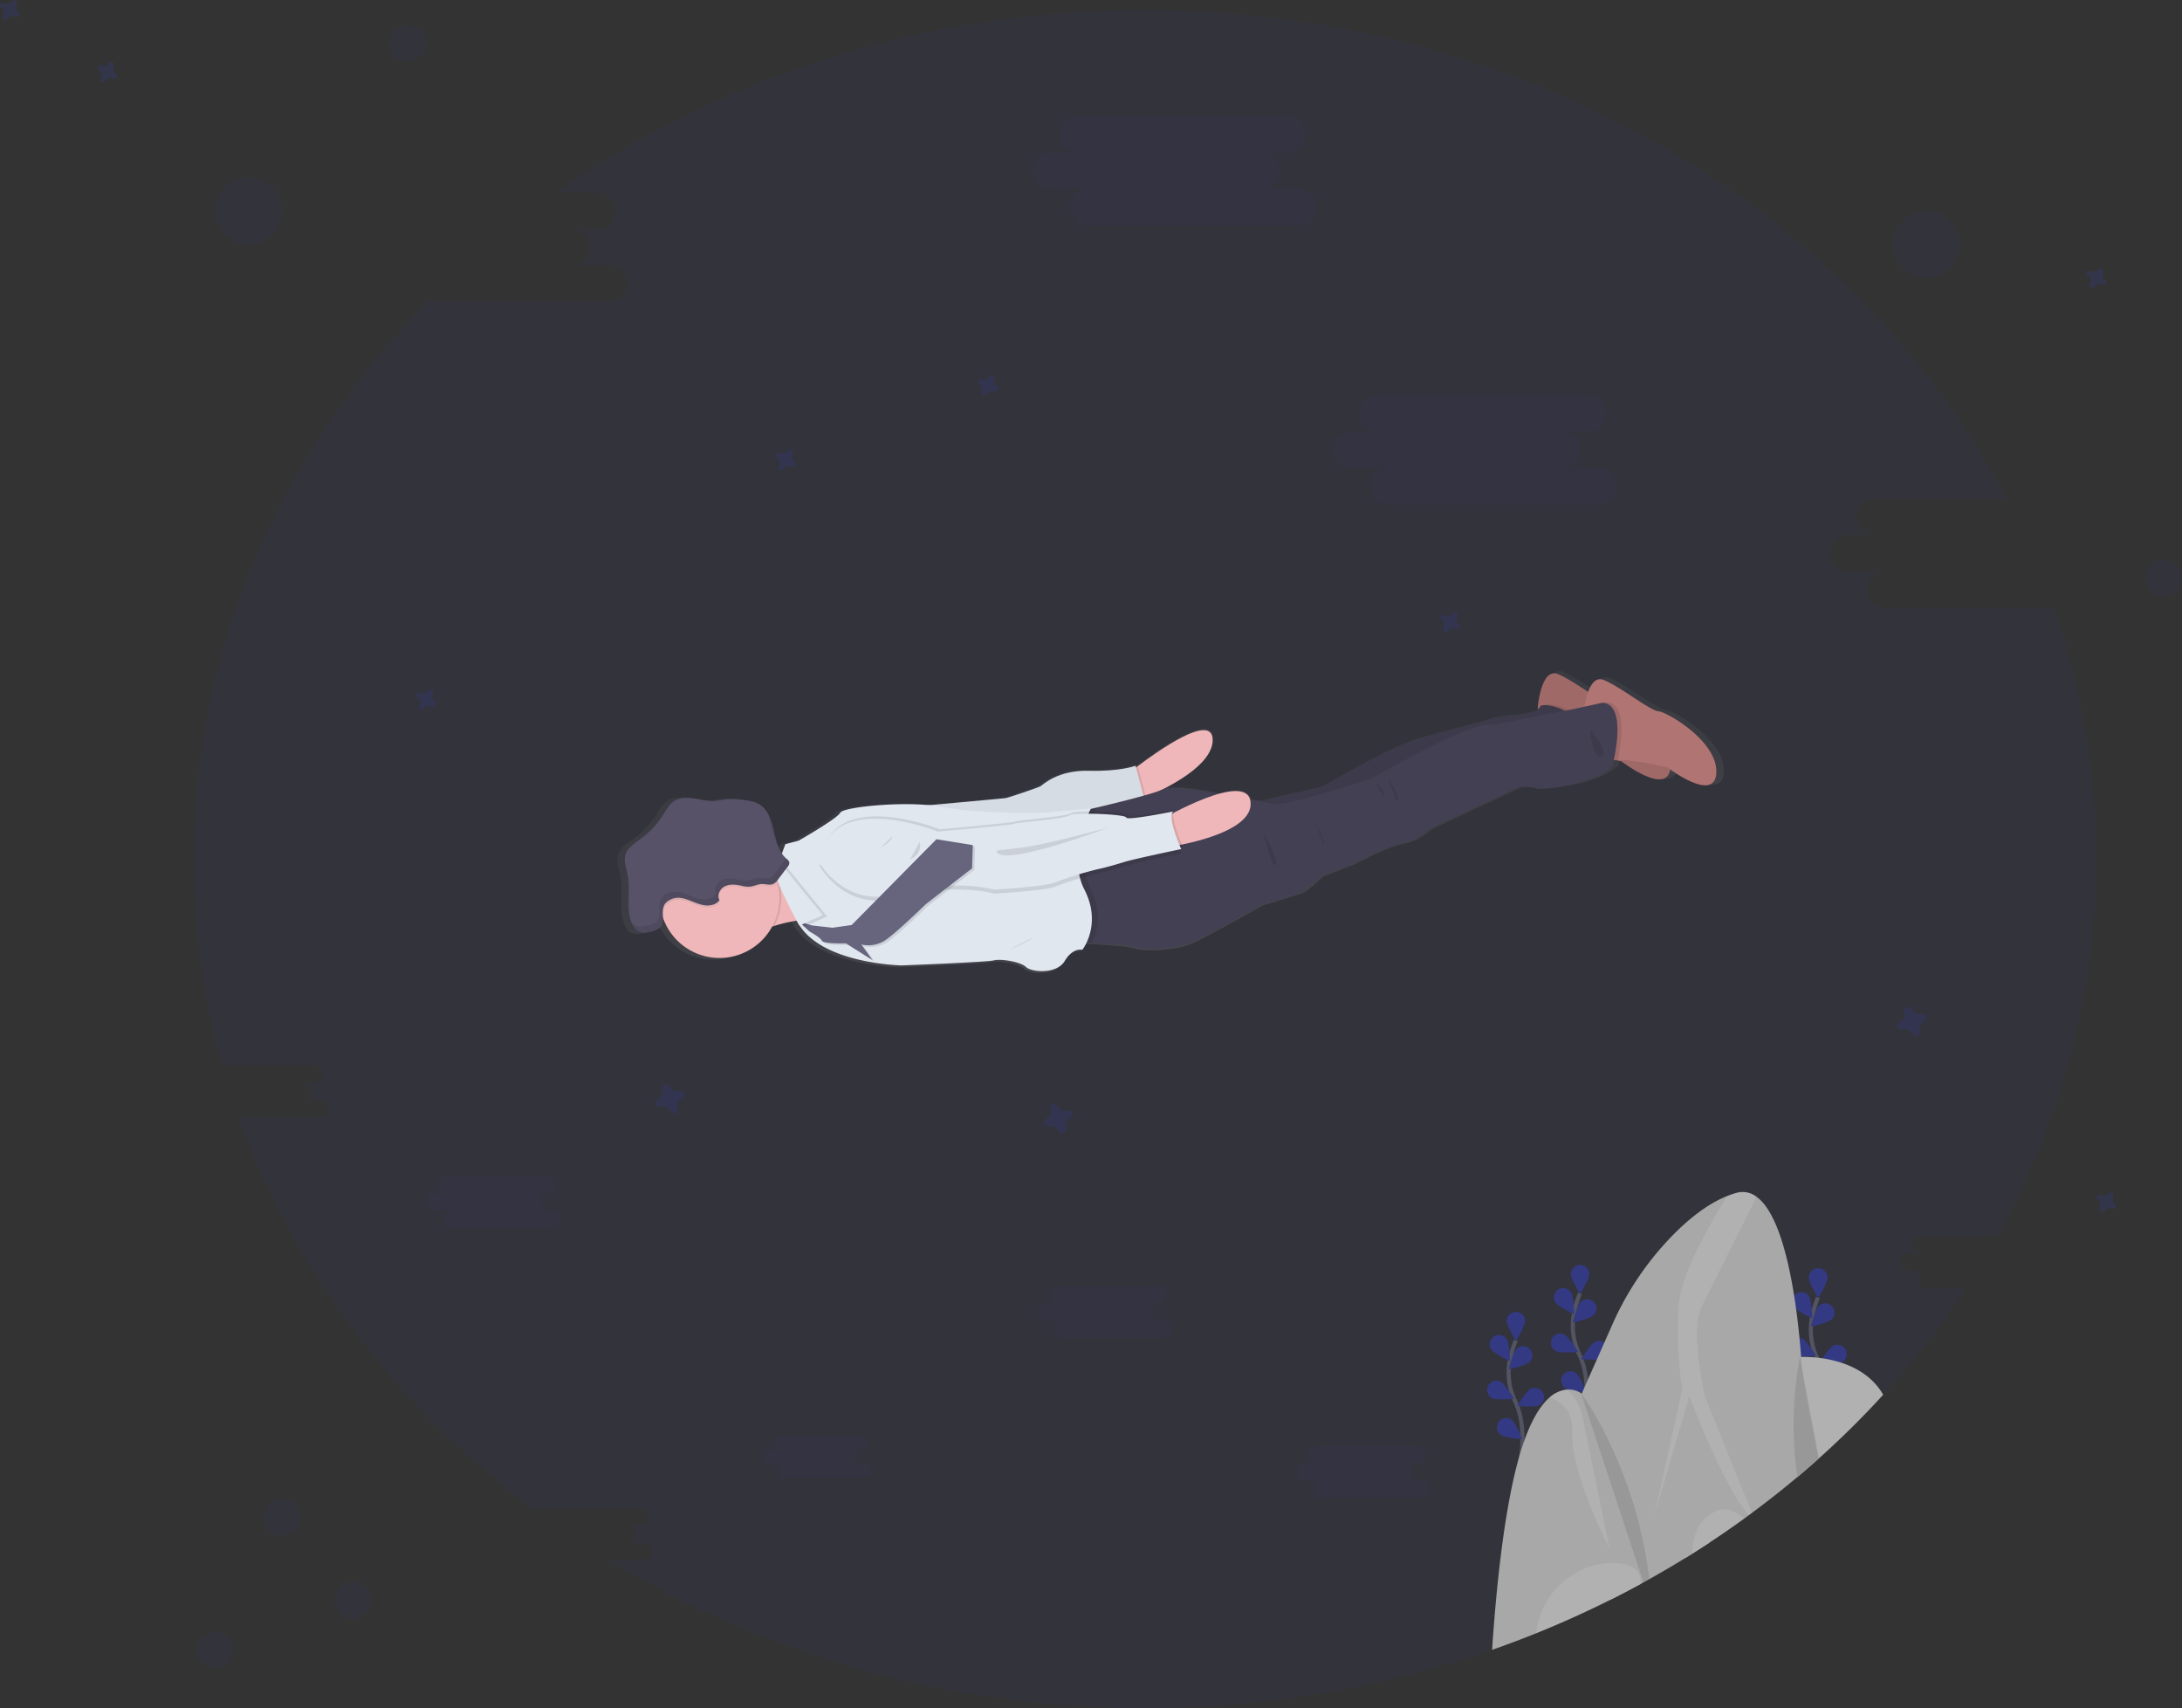 <svg xmlns="http://www.w3.org/2000/svg" xmlns:xlink="http://www.w3.org/1999/xlink" data-name="Layer 1" width="1069.82" height="837.5" viewBox="0 0 1069.82 837.5"><rect x="0" y="0" width="1069.82" height="837.5" fill="#333333" stroke="none"/><defs><linearGradient id="b5fdf2dc-9f7f-4cfc-bfc1-c2a944f796c6-2095" x1="639.01" y1="505.57" x2="639.01" y2="392.27" gradientTransform="translate(-62.06 98.17) rotate(-9.06)" gradientUnits="userSpaceOnUse"><stop offset="0" stop-color="gray" stop-opacity="0.25"/><stop offset="0.54" stop-color="gray" stop-opacity="0.12"/><stop offset="1" stop-color="gray" stop-opacity="0.1"/></linearGradient><linearGradient id="84e2b2cb-4695-4b74-8c91-208d34301889-2096" x1="385.82" y1="432.36" x2="444.34" y2="432.36" xlink:href="#b5fdf2dc-9f7f-4cfc-bfc1-c2a944f796c6-2095"/></defs><title>instant support</title><path d="M223.49,557.84a4.24,4.24,0,0,1-4.23,4.23h-6a4.23,4.23,0,1,1,0,8.46h8.45a4.23,4.23,0,0,1,0,8.46H182c27.13,76,78,142.44,144.88,192.51a4.21,4.21,0,0,1,2.37-.74h48.93a4.23,4.23,0,1,1,0,8.46h-6a4.23,4.23,0,1,1,0,8.46h8.46a4.23,4.23,0,0,1,0,8.46H363.25c74.93,45.8,165.6,72.61,263.28,72.61A515.07,515.07,0,0,0,796.65,840.2q10.9-3.83,21.55-8.1,18.54-7.49,36.21-16.33,7.62-3.81,15.07-7.88l.23-.12,1.12-.62,2.91-1.61q8.81-4.92,17.35-10.18l3.5-2.17q4.44-2.79,8.79-5.67,8.68-5.71,17.06-11.8l2-1.48,1.61-1.19q11.28-8.34,21.94-17.29l.3-.25q5.22-4.39,10.29-8.93l.3-.27a437.74,437.74,0,0,0,31.51-31.2,419.94,419.94,0,0,0,40.76-52.38h-19.5a4.23,4.23,0,0,1,0-8.46h-8.45a4.23,4.23,0,0,1,0-8.46h6a4.23,4.23,0,1,1,0-8.45h37.29c31-55.72,48.43-118.5,48.43-184.93a375,375,0,0,0-20.74-123.1H989.19a8.94,8.94,0,0,1,0-17.87H971.33a8.93,8.93,0,0,1,0-17.86h12.76a8.94,8.94,0,0,1,0-17.87H1049C974.55,134.16,813.37,36.12,626.53,36.12c-109.14,0-209.51,33.45-289,89.48h20.8a8.94,8.94,0,0,1,0,17.87H345.6a8.93,8.93,0,0,1,0,17.86h17.86a8.94,8.94,0,1,1,0,17.87H274.58c-71.33,73.12-114.53,168.67-114.53,273.23a374.87,374.87,0,0,0,13.89,101.18h45.32A4.25,4.25,0,0,1,223.49,557.84Z" transform="translate(-65.09 -31.25)" fill="#333983" opacity="0.1"/><path d="M881.49,379.18c-4.17-.36-18.7-12.07-27.12-15.52-3.88-1.59-6.31,1.77-7.81,5.85-5.16-3.37-10.82-7.1-15-8.8a4.29,4.29,0,0,0-3.47-.07c-5.42,2.35-6.58,16.52-6.58,16.52l.19.89c-2.66,2.09-10.64,3.4-14.1,3.63-4.07.26-9.45.86-11.35,1.8s-24,6.26-36.71,10.14S714,416.83,714,416.83l-31.12,7-4.37-.84c-1.39-5-7.75-4.95-15.2-2.93-12.1-2.22-24.17-3.95-28.07-2.18,11.15-5.68,24.86-14.69,24.7-24.63-.22-13.56-27.06,5.46-37.22,13.15l-.87.66-.23-.86s-7.41,2.89-23.21,2.51-22.83,7.05-24.25,7.79-15.88,5.61-17,5.8c-.87.14-25.81,2.4-38.4,3.53-17.41-1.57-42.55,1.17-43.93,3.77-1.58,3-20.72,13.92-20.72,13.92l-6.56,1.72s-.78,2-1.68,4.56a17.79,17.79,0,0,1-1.62-3.09,52.85,52.85,0,0,1-2.32-8.16h0c-.08-.37-.17-.74-.26-1.11,0-.09-.05-.18-.07-.27l-.24-.93-.06-.23a32.47,32.47,0,0,0-1.18-3.53v0a18.77,18.77,0,0,0-1.7-3.31h0a11.71,11.71,0,0,0-3.78-3.76c-2.51-1.53-5.54-1.89-8.46-2.22a37,37,0,0,0-7.43-.32c-2.13.2-4.22.78-6.35.91-3.43.2-6.8-.77-10.2-1.29s-7.1-.51-10,1.39c-2.44,1.62-3.85,4.35-5.42,6.82a44.22,44.22,0,0,1-11.16,11.94c-3,2.17-6.41,4.26-7.5,7.76s.42,6.89,1.09,10.34c1.48,7.6-.91,15.94,1.75,23h0c.06.16.12.31.19.47.15.38.31.77.5,1.14h0a10.38,10.38,0,0,0,.56,1,7.55,7.55,0,0,0,.66.91,5.29,5.29,0,0,0,.79.78,4.81,4.81,0,0,0,.93.61,6.85,6.85,0,0,0,3.89.45l.72-.1.66-.12a20.24,20.24,0,0,0,2.3-.55,8.9,8.9,0,0,0,2.14-.95,4.83,4.83,0,0,0,2.23-3.47,11.68,11.68,0,0,0,.14-1.89v-.44l.15.46h0a29.73,29.73,0,0,0,54.14,4.16l1.13-.38a70,70,0,0,1,11.12-2.58h0a22.94,22.94,0,0,0,1.38,2.42c12.31,19.19,50.78,19.85,50.78,19.85s42.51-1.65,45.8-2.51,13.1.64,15.93,3.27,15.3,3.72,19.35-3.08,8.7-5.49,8.7-5.49a20.2,20.2,0,0,0,2.14-3.65l2.71.13c7.15.38,18.63,1.12,21.11,2.12,3.66,1.47,19.38,1.36,27.88-2.22s35-18.76,35-18.76,16.48-5,19.41-6S714,461,714,461l15.8-6.12s16.69-9,23.73-9.94,13.42-7.1,13.42-7.1L811.7,417a23.24,23.24,0,0,1,9,.45c4,1.25,30.05-2.57,37.94-11,0,0,.29-1.09.68-2.87.36,0,.73-.07,1.12-.08,1.68.37,2.71.62,2.71.62a69.36,69.36,0,0,0,10.58,6.53c5.31,2.55,11,3.95,13-.42a7.83,7.83,0,0,0,.6-2.12c5.14,3.65,22.44,14.9,22.93,1.5C910.86,393.87,885.65,379.54,881.49,379.18Z" transform="translate(-65.09 -31.25)" fill="url(#b5fdf2dc-9f7f-4cfc-bfc1-c2a944f796c6-2095)"/><path d="M464.09,482.14s-8.08-.51-19.34,3.09a71.18,71.18,0,0,0-10.85,4.43C417.34,498,431.09,453,431.09,453s4.61,0,10.15-.47c6.62-.53,14.56-1.63,17.5-3.93C464.14,444.33,464.09,482.14,464.09,482.14Z" transform="translate(-65.09 -31.25)" fill="#efb7b9"/><path d="M659.65,393.93c.2,12.58-22.12,23.65-32.72,28.2-3.3,1.41-5.48,2.19-5.48,2.19l-2.31-14.48s1.45-1.17,3.79-2.94C633,399.31,659.43,380.55,659.65,393.93Z" transform="translate(-65.09 -31.25)" fill="#efb7b9"/><path d="M626.93,422.13c-3.3,1.41-5.48,2.19-5.48,2.19l-2.31-14.48s1.45-1.17,3.79-2.94Z" transform="translate(-65.09 -31.25)" opacity="0.1"/><path d="M513.31,426.7s43.76-3.93,44.91-4.12,15.41-5,16.81-5.71,8.33-8.07,23.92-7.69,22.9-2.47,22.9-2.47l5.15,19.6L523.06,438.1Z" transform="translate(-65.09 -31.25)" fill="#e1e7ef"/><path d="M513.31,426.7s43.76-3.93,44.91-4.12,15.41-5,16.81-5.71,8.33-8.07,23.92-7.69,22.9-2.47,22.9-2.47l5.15,19.6L523.06,438.1Z" transform="translate(-65.09 -31.25)" opacity="0.05"/><path d="M819.05,378s1.6-19.63,9.9-16.23,22.64,15,26.75,15.32,29,14.49,28.41,30-24-2.51-24-2.51-21.78-5.35-28.82-2.94S819.05,378,819.05,378Z" transform="translate(-65.09 -31.25)" fill="#b07473"/><path d="M884.11,407.12c-.57,15.51-24-2.51-24-2.51s-21.77-5.35-28.82-2.94c-2,.7-4-1-5.6-3.81-3.15-5.32-5.43-14.54-6.26-18.24-.23-1-.34-1.59-.34-1.59s1.6-19.63,9.9-16.22,22.63,14.95,26.74,15.31S884.67,391.61,884.11,407.12Z" transform="translate(-65.09 -31.25)" opacity="0.1"/><path d="M839.2,389.62c-.71,1.82-5.74,4.71-13.55,8.24-3.15-5.32-5.43-14.54-6.26-18.24,1.47-.63,2.51-1.36,2.68-2.18C822.65,374.7,843.27,379.18,839.2,389.62Z" transform="translate(-65.09 -31.25)" opacity="0.1"/><path d="M665.15,428,713,417.16s32.4-19.07,45-22.89,34.33-9.07,36.21-10,7.18-1.53,11.19-1.78,14.2-2,14.78-4.73,21.2,1.73,17.13,12.17S687.82,445.8,687.82,445.8Z" transform="translate(-65.09 -31.25)" fill="#444053"/><path d="M665.15,428,713,417.16s32.4-19.07,45-22.89,34.33-9.07,36.21-10,7.18-1.53,11.19-1.78,14.2-2,14.78-4.73,21.2,1.73,17.13,12.17S687.82,445.8,687.82,445.8Z" transform="translate(-65.09 -31.25)" opacity="0.1"/><path d="M906.59,410c-.57,15.52-24-2.51-24-2.51s-15.23-3.74-24.33-3.56a15,15,0,0,0-4.49.62c-7,2.41-12.21-23.64-12.21-23.64s.1-1.26.39-3.08c.85-5.4,3.31-15.69,9.52-13.15,8.3,3.41,22.63,15,26.74,15.31S907.15,394.52,906.59,410Z" transform="translate(-65.09 -31.25)" fill="#b07473"/><path d="M858.23,404a15,15,0,0,0-4.49.62c-7,2.41-12.21-23.64-12.21-23.64s.1-1.26.39-3.08c5.84-1.25,10.73-2.37,10.73-2.37C863.37,376,859.85,396.55,858.23,404Z" transform="translate(-65.09 -31.25)" opacity="0.1"/><path d="M855.63,406.91c-7.79,8.33-33.51,12.09-37.43,10.87a22.89,22.89,0,0,0-8.85-.46l-44.14,20.55s-6.3,6.06-13.24,7-23.41,9.8-23.41,9.8l-15.58,6S705.37,468,702.49,469s-19.15,5.91-19.15,5.91-26.13,15-34.52,18.51-23.88,3.63-27.5,2.18c-2.44-1-13.77-1.71-20.81-2.09-3.34-.17-5.72-.26-5.72-.26l-8.24-62.31s6.81-1.51,15.41-3.54c12.49-2.94,28.76-7,33.27-9.12,7.63-3.59,48.3,7,55.76,7.15s45.51-12,45.51-12,47.54-26.82,57.16-26.83,22.11-4.2,29.87-5.27,27.14-5.51,27.14-5.51C863.76,376.42,855.63,406.91,855.63,406.91Z" transform="translate(-65.09 -31.25)" fill="#444053"/><path d="M447.81,466.84a29.24,29.24,0,0,1-3.06,18.39,71.18,71.18,0,0,0-10.85,4.43C417.34,498,431.09,453,431.09,453s4.61,0,10.15-.47A29.17,29.17,0,0,1,447.81,466.84Z" transform="translate(-65.09 -31.25)" opacity="0.1"/><path d="M446.82,467a29.33,29.33,0,0,1-56.58,14.5h0c-.18-.5-.34-1-.5-1.51a28.64,28.64,0,0,1-.86-3.74,29.34,29.34,0,0,1,57.34-12.1A26.34,26.34,0,0,1,446.82,467Z" transform="translate(-65.09 -31.25)" fill="#efb7b9"/><path d="M599.72,466.94c6.23,12.14,3.13,21.88.79,26.53-3.34-.17-5.72-.26-5.72-.26l-8.24-62.31s6.81-1.51,15.41-3.54l.89-.07S590.91,449.78,599.72,466.94Z" transform="translate(-65.09 -31.25)" opacity="0.1"/><path d="M596.76,467.41c8.81,17.17-1,29.53-1,29.53s-4.59-1.29-8.58,5.42-16.32,5.64-19.09,3-12.47-4.09-15.71-3.23-45.17,2.47-45.17,2.47-37.94-.64-50.09-19.57a23.23,23.23,0,0,1-1.36-2.38s-9.59-17.94-9.89-21.94c-.13-1.56.5-4.26,1.3-7,1.27-4.25,3-8.56,3-8.56l6.47-1.7s18.88-10.77,20.43-13.72,33.8-6.06,50.19-2.77,47.37,2.87,47.37,2.87l25.32-2.13S588,450.25,596.76,467.41Z" transform="translate(-65.09 -31.25)" fill="#e1e7ef"/><path d="M559.61,497a76,76,0,0,0,11-5.31C576.44,488.2,559.61,497,559.61,497Z" transform="translate(-65.09 -31.25)" opacity="0.1"/><path d="M467,455.86s12.46,23.16,39.1,15.54,46.59-2,46.59-2,24.92-1.43,29.51-3.34a186.37,186.37,0,0,1,21.06-6.56c3.93-.8,9.41-2.38,13.75-3.73s27.53-6.23,27.53-6.23-7.33-16.38-3.78-18.47c0,0-22.89,4.66-23.15,3s-25.91-2.67-28-1-25,3.32-27,4.07S525.21,441,525.21,441,472.1,419.41,467,455.86Z" transform="translate(-65.09 -31.25)" opacity="0.1"/><path d="M635,432.77s41.71-24.17,43.24-8.21S639,446.34,639,446.34Z" transform="translate(-65.09 -31.25)" fill="#efb7b9"/><path d="M467.5,452.74S480,475.9,506.6,468.28s46.6-2,46.6-2,24.92-1.43,29.5-3.34a185.87,185.87,0,0,1,21.07-6.56c3.92-.8,9.41-2.38,13.75-3.73s27.53-6.23,27.53-6.23-7.34-16.38-3.79-18.47c0,0-22.88,4.66-23.15,3s-25.91-2.67-28-1-25,3.32-27,4.07-37.37,3.85-37.37,3.85S472.61,416.29,467.5,452.74Z" transform="translate(-65.09 -31.25)" opacity="0.1"/><path d="M466.67,453.88s12.47,23.16,39.1,15.54,46.6-2,46.6-2,24.92-1.43,29.5-3.34a186,186,0,0,1,21.07-6.57c3.92-.79,9.41-2.38,13.75-3.73s27.53-6.22,27.53-6.22-7.34-16.39-3.79-18.47c0,0-22.88,4.66-23.15,3s-25.91-2.67-28-1-24.95,3.32-27,4.08S524.89,439,524.89,439,471.78,417.43,466.67,453.88Z" transform="translate(-65.09 -31.25)" fill="#e1e7ef"/><path d="M553.61,448.74c-.39-1.07,6.33-.56,19.59-3.12s35.58-8.68,35.58-8.68S556.59,456.82,553.61,448.74Z" transform="translate(-65.09 -31.25)" opacity="0.1"/><path d="M502.48,441.38s.63,1.8-5.84,5.7" transform="translate(-65.09 -31.25)" opacity="0.1"/><path d="M516.06,444a7.16,7.16,0,0,1-4.72,8.48" transform="translate(-65.09 -31.25)" opacity="0.1"/><path d="M457.87,483.93l5.16,4.79s5.54,3,6.13,4.6S481,494.63,481,494.63l13,8.2-5.52-7.7a15.08,15.08,0,0,0,12.74-2.71c6.33-4.72,18.89-17,18.89-17l22.67-17.64.38-11.37-17.84-2.89L483.8,485.58l-9.41,1.33-10-1.11Z" transform="translate(-65.09 -31.25)" opacity="0.1"/><path d="M456.73,483.1l5.16,4.79s5.53,3,6.13,4.6,11.85,1.31,11.85,1.31l13,8.2-5.52-7.7a15.05,15.05,0,0,0,12.73-2.71c6.34-4.72,18.9-17,18.9-17L541.68,457l.38-11.37-17.84-2.89-41.57,42.06-9.41,1.33-10-1.11Z" transform="translate(-65.09 -31.25)" fill="#67647e"/><path d="M470.59,480.6l-11.38,5.15a21.57,21.57,0,0,1-1.35-2.39s-9.6-17.93-9.9-21.94c-.13-1.56.5-4.26,1.31-7Z" transform="translate(-65.09 -31.25)" opacity="0.1"/><path d="M468.46,479.93l-11.38,5.14a23.23,23.23,0,0,1-1.36-2.38s-9.59-17.94-9.89-21.94c-.13-1.56.5-4.26,1.3-7Z" transform="translate(-65.09 -31.25)" fill="#e1e7ef"/><path d="M446.22,464.14a5.3,5.3,0,0,1-1.76,1.48c-1.77.81-3.83,0-5.77.09s-3.9,1.15-5.91,1.31a15.4,15.4,0,0,1-4.2-.52c-2.65-.55-5.53-.86-8,.34s-4,4.44-2.56,6.73c-1.57,2.21-4.62,2.92-7.31,2.55-6.3-.89-11.58-6.31-18-2.11-2.79,1.85-2.61,4.71-2.55,7.48-.18-.5-.34-1-.5-1.51a28.64,28.64,0,0,1-.86-3.74,29.34,29.34,0,0,1,57.34-12.1Z" transform="translate(-65.09 -31.25)" fill="url(#84e2b2cb-4695-4b74-8c91-208d34301889-2096)"/><path d="M387.75,486.75a12.22,12.22,0,0,1-4.38,1.48,8.24,8.24,0,0,1-5.2-.23,6.87,6.87,0,0,1-2.89-3.22c-3.7-7.34-.84-16.26-2.41-24.33-.66-3.4-2.11-6.9-1.08-10.2s4.48-5.51,7.39-7.65a43.84,43.84,0,0,0,11-11.78c1.55-2.44,2.94-5.13,5.34-6.72,2.82-1.88,6.48-1.88,9.83-1.37s6.67,1.46,10.06,1.26c2.1-.12,4.16-.69,6.26-.89a35.34,35.34,0,0,1,7.33.32c2.88.32,5.86.68,8.34,2.18,4.37,2.64,6.07,8,7.21,13s2.29,10.38,6.15,13.71a3.48,3.48,0,0,1,1.38,1.72,3,3,0,0,1-.87,2.26l-4.56,6.06a6.74,6.74,0,0,1-2.37,2.26c-1.76.82-3.83,0-5.77.08s-3.89,1.17-5.91,1.32a15,15,0,0,1-4.2-.52c-2.65-.55-5.53-.86-7.95.34s-4,4.44-2.56,6.73c-1.58,2.21-4.63,2.93-7.31,2.55-6.31-.88-11.59-6.31-18-2.11C387.38,476.48,392.69,483.62,387.75,486.75Z" transform="translate(-65.09 -31.25)" fill="#585268"/><g opacity="0.1"><path d="M443,435.59c.88,3.81,1.76,7.88,3.86,11.07a51.91,51.91,0,0,1-2.28-8,29.1,29.1,0,0,0-3.48-9.31A39.4,39.4,0,0,1,443,435.59Z" transform="translate(-65.09 -31.25)"/><path d="M450.72,452.33l-.31-.29a5.32,5.32,0,0,1-.75,1.25l-4.56,6.06a6.82,6.82,0,0,1-2.37,2.26c-1.76.82-3.83,0-5.77.08s-3.89,1.17-5.91,1.32a15,15,0,0,1-4.2-.52c-2.65-.55-5.53-.86-8,.34s-4,4.44-2.56,6.73c-1.58,2.21-4.62,2.93-7.31,2.55-6.3-.88-11.58-6.31-18-2.11-5.25,3.46.06,10.6-4.89,13.73a12.11,12.11,0,0,1-4.37,1.48c-1.74.33-3.62.56-5.2-.23a5.57,5.57,0,0,1-2-1.79,14.7,14.7,0,0,0,.69,1.59,6.87,6.87,0,0,0,2.89,3.22,8.24,8.24,0,0,0,5.2.23,12.22,12.22,0,0,0,4.38-1.48c4.94-3.13-.37-10.27,4.89-13.73,6.37-4.2,11.65,1.23,18,2.11,2.68.38,5.73-.34,7.31-2.55-1.44-2.29.13-5.53,2.56-6.73s5.3-.89,7.95-.34a15,15,0,0,0,4.2.52c2-.15,3.89-1.23,5.91-1.32s4,.74,5.77-.08a6.74,6.74,0,0,0,2.37-2.26l4.56-6.06a3,3,0,0,0,.87-2.26A3.48,3.48,0,0,0,450.72,452.33Z" transform="translate(-65.09 -31.25)"/></g><path d="M684.39,439.1s7.81,14,6.15,16.32S684.39,439.1,684.39,439.1Z" transform="translate(-65.09 -31.25)" opacity="0.1"/><path d="M710.07,435s4.92,8.61,3.92,10.32" transform="translate(-65.09 -31.25)" opacity="0.1"/><path d="M739.55,415.09s5.69,4,3.58,6.6" transform="translate(-65.09 -31.25)" opacity="0.1"/><path d="M745.28,412.9s7.23,8.84,4.83,11.25" transform="translate(-65.09 -31.25)" opacity="0.1"/><path d="M844.7,388.67s1.1,14.79,5.45,13.53S844.7,388.67,844.7,388.67Z" transform="translate(-65.09 -31.25)" opacity="0.1"/><path d="M809.15,754.22s6.07-20.61-1.14-35.78A32.49,32.49,0,0,1,805.38,698a54.41,54.41,0,0,1,2.89-9.58" transform="translate(-65.09 -31.25)" fill="none" stroke="#535461" stroke-miterlimit="10" stroke-width="2"/><path d="M803.78,678.85c0,2.52,4.58,9.85,4.58,9.85s4.57-7.33,4.57-9.85a4.58,4.58,0,0,0-9.15,0Z" transform="translate(-65.09 -31.25)" fill="#333983"/><path d="M796.22,692.84c1.38,2.12,9.2,5.78,9.2,5.78s-.15-8.63-1.52-10.75a4.57,4.57,0,0,0-7.68,5Z" transform="translate(-65.09 -31.25)" fill="#333983"/><path d="M796.55,716.75c2.26,1.14,10.86.35,10.86.35s-4.48-7.38-6.74-8.52a4.58,4.58,0,0,0-4.12,8.17Z" transform="translate(-65.09 -31.25)" fill="#333983"/><path d="M800.88,734.78c2,1.5,10.64,2.18,10.64,2.18s-3.17-8-5.2-9.53a4.57,4.57,0,1,0-5.44,7.35Z" transform="translate(-65.09 -31.25)" fill="#333983"/><path d="M815,699.11c-1.81,1.76-10.25,3.58-10.25,3.58s2.06-8.38,3.88-10.14a4.57,4.57,0,0,1,6.37,6.56Z" transform="translate(-65.09 -31.25)" fill="#333983"/><path d="M819.81,720.27c-2.26,1.13-10.86.35-10.86.35s4.48-7.38,6.74-8.52a4.58,4.58,0,0,1,4.12,8.17Z" transform="translate(-65.09 -31.25)" fill="#333983"/><path d="M821.64,741.47c-2,1.5-10.64,2.18-10.64,2.18s3.17-8,5.2-9.54a4.58,4.58,0,1,1,5.44,7.36Z" transform="translate(-65.09 -31.25)" fill="#333983"/><path d="M957.31,733.23s6.07-20.61-1.14-35.78A32.57,32.57,0,0,1,953.54,677a54.5,54.5,0,0,1,2.89-9.59" transform="translate(-65.09 -31.25)" fill="none" stroke="#535461" stroke-miterlimit="10" stroke-width="2"/><path d="M951.94,657.86c0,2.52,4.58,9.85,4.58,9.85s4.57-7.33,4.57-9.85a4.58,4.58,0,1,0-9.15,0Z" transform="translate(-65.09 -31.25)" fill="#333983"/><path d="M944.38,671.85c1.38,2.12,9.2,5.78,9.2,5.78s-.14-8.63-1.52-10.75a4.57,4.57,0,1,0-7.68,5Z" transform="translate(-65.09 -31.25)" fill="#333983"/><path d="M944.72,695.75c2.25,1.14,10.85.36,10.85.36s-4.48-7.39-6.74-8.52a4.57,4.57,0,1,0-4.11,8.16Z" transform="translate(-65.09 -31.25)" fill="#333983"/><path d="M949,713.79c2,1.5,10.64,2.18,10.64,2.18s-3.17-8-5.2-9.54a4.58,4.58,0,0,0-5.44,7.36Z" transform="translate(-65.09 -31.25)" fill="#333983"/><path d="M963.18,678.12c-1.81,1.76-10.25,3.58-10.25,3.58s2.07-8.38,3.88-10.14a4.57,4.57,0,0,1,6.37,6.56Z" transform="translate(-65.09 -31.25)" fill="#333983"/><path d="M968,699.27c-2.26,1.14-10.86.35-10.86.35s4.49-7.38,6.74-8.51a4.57,4.57,0,0,1,4.12,8.16Z" transform="translate(-65.09 -31.25)" fill="#333983"/><path d="M969.8,720.47c-2,1.5-10.64,2.18-10.64,2.18s3.17-8,5.2-9.53a4.57,4.57,0,1,1,5.44,7.35Z" transform="translate(-65.09 -31.25)" fill="#333983"/><path d="M840.6,731.23s6.07-20.61-1.14-35.78A32.56,32.56,0,0,1,836.83,675a54.41,54.41,0,0,1,2.89-9.58" transform="translate(-65.09 -31.25)" fill="none" stroke="#535461" stroke-miterlimit="10" stroke-width="2"/><path d="M835.23,655.86c0,2.52,4.58,9.85,4.58,9.85s4.57-7.33,4.57-9.85a4.58,4.58,0,0,0-9.15,0Z" transform="translate(-65.09 -31.25)" fill="#333983"/><path d="M827.67,669.85c1.38,2.12,9.2,5.78,9.2,5.78s-.14-8.63-1.52-10.75a4.57,4.57,0,1,0-7.68,5Z" transform="translate(-65.09 -31.25)" fill="#333983"/><path d="M828,693.76c2.25,1.14,10.85.35,10.85.35s-4.48-7.38-6.74-8.52a4.57,4.57,0,1,0-4.11,8.17Z" transform="translate(-65.09 -31.25)" fill="#333983"/><path d="M832.33,711.79c2,1.5,10.64,2.18,10.64,2.18s-3.17-8-5.2-9.53a4.57,4.57,0,1,0-5.44,7.35Z" transform="translate(-65.09 -31.25)" fill="#333983"/><path d="M846.47,676.12c-1.81,1.76-10.25,3.58-10.25,3.58s2.07-8.38,3.88-10.14a4.57,4.57,0,0,1,6.37,6.56Z" transform="translate(-65.09 -31.25)" fill="#333983"/><path d="M851.26,697.28c-2.26,1.13-10.86.35-10.86.35s4.49-7.38,6.74-8.52a4.58,4.58,0,0,1,4.12,8.17Z" transform="translate(-65.09 -31.25)" fill="#333983"/><path d="M853.09,718.48c-2,1.5-10.64,2.18-10.64,2.18s3.17-8,5.2-9.54a4.58,4.58,0,1,1,5.44,7.36Z" transform="translate(-65.09 -31.25)" fill="#333983"/><path d="M946,753.16c0,.88,0,1.75,0,2.6l.3-.25q5.22-4.39,10.29-8.93l.3-.27a437.74,437.74,0,0,0,31.51-31.2c-10.67-18.56-35.66-18.66-40.15-18.52l-.7,0S945.94,730,946,753.16Z" transform="translate(-65.09 -31.25)" fill="#a8a8a8"/><path d="M946,753.16c0,.88,0,1.75,0,2.6l.3-.25q5.22-4.39,10.29-8.93l.3-.27a437.74,437.74,0,0,0,31.51-31.2c-10.67-18.56-35.66-18.66-40.15-18.52l-.7,0S945.94,730,946,753.16Z" transform="translate(-65.09 -31.25)" fill="#fff" opacity="0.1"/><path d="M839.48,717.53l.84,5.54h0l8.56,56.29,2.8,18.46,2.73,17.94q7.62-3.81,15.07-7.88l.23-.12,1.12-.62,2.91-1.61q8.81-4.92,17.35-10.18l3.5-2.17q4.44-2.79,8.79-5.67,8.68-5.71,17.06-11.8l2-1.48,1.61-1.19q11.28-8.34,21.94-17.29l.3-.25q5.22-4.39,10.29-8.93l-5-25.75q-1.5-7.82-2.48-15.7-.54-4.26-.9-8.54c-.07-.68-.13-1.37-.18-2.05-1.72-21.47-7-66.07-21.81-76.56a11.19,11.19,0,0,0-10-1.77,41,41,0,0,0-4.33,1.48c-10.39,4.16-20.22,12.42-28.37,21a148.26,148.26,0,0,0-28,42.24l-15,33.81-.05.11-.14.31Z" transform="translate(-65.09 -31.25)" fill="#a8a8a8"/><path d="M876,775.24l17.39-59.48s16.28,43.75,29.09,58.48l1.61-1.19L901,716s-7.56-32.51-1.51-44.35c4.8-9.4,20.56-41,26.85-53.68a11.19,11.19,0,0,0-10-1.77,41,41,0,0,0-4.33,1.48c-8,12.68-22.8,38-23.9,53.71a196.94,196.94,0,0,0,1.76,41.15Z" transform="translate(-65.09 -31.25)" fill="#fff" opacity="0.1"/><path d="M796.65,840.2q10.9-3.83,21.55-8.1,18.54-7.49,36.21-16.33,7.62-3.81,15.07-7.88l.23-.12-.58-3.67v0l-.63-4-2.07-13.26s-9.63-41.64-19.81-62.65a39.18,39.18,0,0,0-5.91-9.43c-.15-.17-.31-.32-.47-.47l0,0a11.27,11.27,0,0,0-7-1.7,14.79,14.79,0,0,0-8.61,4.05c-5,4.45-10.45,13.36-15.13,30.41C802.29,773.19,798.54,811.84,796.65,840.2Z" transform="translate(-65.09 -31.25)" fill="#a8a8a8"/><path d="M818.2,832.1q18.54-7.49,36.21-16.33,7.62-3.81,15.07-7.88c-.05-1.24-.17-2.5-.35-3.79v0s-1.27-7-14.7-6.47c-.92,0-1.84.11-2.75.22A38.2,38.2,0,0,0,820.41,823,40.33,40.33,0,0,0,818.2,832.1Z" transform="translate(-65.09 -31.25)" fill="#fff" opacity="0.1"/><path d="M835.94,733.91c.45-11.88-6-15.95-11.33-17.31a14.73,14.73,0,0,1,8.61-4.05,22.86,22.86,0,0,1,7.51,12l13.61,66.28S835.18,753.82,835.94,733.91Z" transform="translate(-65.09 -31.25)" fill="#fff" opacity="0.1"/><path d="M894.81,790.27l-3.72,5.09,3.5-2.17q4.44-2.79,8.79-5.67l-5.69-1.19Z" transform="translate(-65.09 -31.25)" fill="#a8a8a8"/><path d="M894.59,793.19q4.44-2.79,8.79-5.67,8.68-5.71,17.06-11.8c-3.93-2.8-7.67-4.74-10.27-4.51,0,0-13.33.91-15.36,19.06C894.71,791.2,894.63,792.17,894.59,793.19Z" transform="translate(-65.09 -31.25)" fill="#fff" opacity="0.1"/><path d="M840.22,714.25l.3.92,28,84.92,2.33,7.06,2.91-1.61a215.58,215.58,0,0,0-27.12-81.36c-2.88-4.9-5.07-8.07-6-9.32-.22-.32-.36-.51-.42-.58Z" transform="translate(-65.09 -31.25)" opacity="0.1"/><path d="M946,753.16c.09.78.2,1.56.31,2.35q5.22-4.39,10.29-8.93l.3-.27-7.74-41.18-1.6-8.51A182.94,182.94,0,0,0,946,753.16Z" transform="translate(-65.09 -31.25)" opacity="0.1"/><path d="M580.42,106h12.76a8.94,8.94,0,0,1,0-17.87H696.54a8.94,8.94,0,0,1,0,17.87H683.78a8.93,8.93,0,1,1,0,17.86h17.86a8.94,8.94,0,0,1,0,17.87H598.28a8.94,8.94,0,0,1,0-17.87H580.42a8.93,8.93,0,1,1,0-17.86Z" transform="translate(-65.09 -31.25)" fill="#333983" opacity="0.1"/><path d="M727.75,242.87h12.76a8.93,8.93,0,1,1,0-17.86H843.87a8.93,8.93,0,0,1,0,17.86H831.11a8.93,8.93,0,0,1,0,17.86H849a8.94,8.94,0,0,1,0,17.87H745.61a8.94,8.94,0,0,1,0-17.87H727.75a8.93,8.93,0,1,1,0-17.86Z" transform="translate(-65.09 -31.25)" fill="#333983" opacity="0.1"/><path d="M578,670.28h6a4.23,4.23,0,1,1,0-8.46H633a4.23,4.23,0,1,1,0,8.46h-6a4.23,4.23,0,0,1,0,8.46h8.45a4.23,4.23,0,1,1,0,8.46H586.46a4.23,4.23,0,0,1,0-8.46H578a4.23,4.23,0,0,1,0-8.46Z" transform="translate(-65.09 -31.25)" fill="#333983" opacity="0.1"/><path d="M443.29,742.17h4.82a3.38,3.38,0,0,1,0-6.75h39.06a3.38,3.38,0,0,1,0,6.75h-4.82a3.38,3.38,0,0,1,0,6.75h6.75a3.38,3.38,0,0,1,0,6.75H450a3.38,3.38,0,1,1,0-6.75h-6.75a3.38,3.38,0,1,1,0-6.75Z" transform="translate(-65.09 -31.25)" fill="#333983" opacity="0.1"/><path d="M278.18,616.37h6.05a4.23,4.23,0,0,1,0-8.46h48.93a4.23,4.23,0,0,1,0,8.46h-6a4.23,4.23,0,0,1,0,8.46h8.46a4.23,4.23,0,0,1,0,8.46H286.64a4.23,4.23,0,0,1,0-8.46h-8.46a4.23,4.23,0,0,1,0-8.46Z" transform="translate(-65.09 -31.25)" fill="#333983" opacity="0.1"/><path d="M705,748.6h6a4.23,4.23,0,0,1,0-8.46H760a4.23,4.23,0,0,1,0,8.46h-6a4.23,4.23,0,1,1,0,8.46h8.46a4.23,4.23,0,0,1,0,8.45H713.44a4.23,4.23,0,1,1,0-8.45H705a4.23,4.23,0,0,1,0-8.46Z" transform="translate(-65.09 -31.25)" fill="#333983" opacity="0.1"/><path d="M773,339a2.84,2.84,0,0,0-.92-3.67,1.21,1.21,0,0,1-.24-.21h0a1.43,1.43,0,0,1,1.4-2.35h0a1.34,1.34,0,0,1,.3.12,2.85,2.85,0,0,0,3.68-.91,1.27,1.27,0,0,1,.21-.25h0a1.43,1.43,0,0,1,2.34,1.41h0a1.88,1.88,0,0,1-.12.3,2.84,2.84,0,0,0,.92,3.67,1.64,1.64,0,0,1,.25.21h0a1.43,1.43,0,0,1-1.41,2.34h0a1,1,0,0,1-.3-.12,2.86,2.86,0,0,0-3.68.92,1.22,1.22,0,0,1-.2.25h0a1.43,1.43,0,0,1-2.35-1.41h0A1.88,1.88,0,0,1,773,339Z" transform="translate(-65.09 -31.25)" fill="#333983" opacity="0.3"/><path d="M1089.68,170.32a2.83,2.83,0,0,0-.92-3.67,1.57,1.57,0,0,1-.24-.21h0a1.43,1.43,0,0,1,1.41-2.35h0a1.48,1.48,0,0,1,.29.12,2.84,2.84,0,0,0,3.68-.92,1.57,1.57,0,0,1,.21-.24h0a1.43,1.43,0,0,1,2.34,1.41h0a1,1,0,0,1-.12.29,2.86,2.86,0,0,0,.92,3.68,1.64,1.64,0,0,1,.25.21h0a1.43,1.43,0,0,1-1.41,2.34h0a1.25,1.25,0,0,1-.3-.12,2.85,2.85,0,0,0-3.67.92,2.52,2.52,0,0,1-.21.25h0a1.43,1.43,0,0,1-2.35-1.41h0A1.88,1.88,0,0,1,1089.68,170.32Z" transform="translate(-65.09 -31.25)" fill="#333983" opacity="0.3"/><path d="M1094.55,623.38a2.84,2.84,0,0,0-.92-3.67,1.21,1.21,0,0,1-.24-.21h0a1.42,1.42,0,0,1,1.4-2.34h0a1,1,0,0,1,.3.12,2.86,2.86,0,0,0,3.68-.92,1.22,1.22,0,0,1,.2-.25h0a1.43,1.43,0,0,1,2.35,1.41h0a1.88,1.88,0,0,1-.12.3,2.84,2.84,0,0,0,.92,3.67,1.21,1.21,0,0,1,.24.21h0A1.42,1.42,0,0,1,1101,624h0a1,1,0,0,1-.3-.11,2.85,2.85,0,0,0-3.68.91,1.27,1.27,0,0,1-.21.25h0a1.43,1.43,0,0,1-2.34-1.41h0A1.88,1.88,0,0,1,1094.55,623.38Z" transform="translate(-65.09 -31.25)" fill="#333983" opacity="0.3"/><path d="M114.38,69.27a2.85,2.85,0,0,0-.92-3.68,1.21,1.21,0,0,1-.24-.21h0a1.42,1.42,0,0,1,1.4-2.34h0a1.34,1.34,0,0,1,.3.12,2.85,2.85,0,0,0,3.68-.92,1.64,1.64,0,0,1,.21-.25h0a1.43,1.43,0,0,1,2.34,1.41h0a1.34,1.34,0,0,1-.12.3,2.85,2.85,0,0,0,.92,3.68,1.57,1.57,0,0,1,.25.2h0a1.43,1.43,0,0,1-1.41,2.35h0a1.34,1.34,0,0,1-.3-.12,2.85,2.85,0,0,0-3.68.92,1.16,1.16,0,0,1-.2.24h0a1.43,1.43,0,0,1-2.35-1.4h0A1.34,1.34,0,0,1,114.38,69.27Z" transform="translate(-65.09 -31.25)" fill="#333983" opacity="0.3"/><path d="M66.63,38.9a2.84,2.84,0,0,0-.92-3.67,1.21,1.21,0,0,1-.24-.21h0a1.43,1.43,0,0,1,1.4-2.35h0a1.34,1.34,0,0,1,.3.12,2.85,2.85,0,0,0,3.68-.91,1.69,1.69,0,0,1,.2-.25h0A1.43,1.43,0,0,1,73.4,33h0a1.48,1.48,0,0,1-.12.29A2.85,2.85,0,0,0,74.2,37a1.21,1.21,0,0,1,.24.21h0A1.42,1.42,0,0,1,73,39.56h0a1,1,0,0,1-.3-.12,2.86,2.86,0,0,0-3.68.92,1.27,1.27,0,0,1-.21.25h0a1.43,1.43,0,0,1-2.34-1.41h0A1.88,1.88,0,0,1,66.63,38.9Z" transform="translate(-65.09 -31.25)" fill="#333983" opacity="0.3"/><path d="M447,259.45a2.84,2.84,0,0,0-.92-3.67,1.21,1.21,0,0,1-.24-.21h0a1.43,1.43,0,0,1,1.4-2.35h0a1.34,1.34,0,0,1,.3.12,2.85,2.85,0,0,0,3.68-.91,1.22,1.22,0,0,1,.2-.25h0a1.43,1.43,0,0,1,2.35,1.41h0a1.48,1.48,0,0,1-.12.29,2.85,2.85,0,0,0,.92,3.68,1.21,1.21,0,0,1,.24.21h0a1.42,1.42,0,0,1-1.4,2.34h0a1,1,0,0,1-.3-.12,2.86,2.86,0,0,0-3.68.92,1.27,1.27,0,0,1-.21.25h0a1.43,1.43,0,0,1-2.34-1.41h0A1.88,1.88,0,0,1,447,259.45Z" transform="translate(-65.09 -31.25)" fill="#333983" opacity="0.3"/><path d="M270.63,376.94a2.84,2.84,0,0,0-.92-3.67,1.21,1.21,0,0,1-.24-.21h0a1.42,1.42,0,0,1,1.4-2.34h0a1,1,0,0,1,.3.12,2.86,2.86,0,0,0,3.68-.92,1.69,1.69,0,0,1,.2-.25h0a1.43,1.43,0,0,1,2.35,1.41h0a1.88,1.88,0,0,1-.12.3,2.84,2.84,0,0,0,.92,3.67,1.21,1.21,0,0,1,.24.21h0a1.42,1.42,0,0,1-1.4,2.34h0a1,1,0,0,1-.3-.12,2.86,2.86,0,0,0-3.68.92,1.69,1.69,0,0,1-.2.25h0a1.43,1.43,0,0,1-2.35-1.41h0A1.88,1.88,0,0,1,270.63,376.94Z" transform="translate(-65.09 -31.25)" fill="#333983" opacity="0.3"/><path d="M546.63,223.29a2.84,2.84,0,0,0-1.34-3.54,1.27,1.27,0,0,1-.27-.18h0a1.42,1.42,0,0,1,1.12-2.49h0a1.09,1.09,0,0,1,.31.08,2.86,2.86,0,0,0,3.55-1.34,1.59,1.59,0,0,1,.18-.27h0a1.43,1.43,0,0,1,2.49,1.13h0a1.81,1.81,0,0,1-.09.31,2.85,2.85,0,0,0,1.35,3.54,1.51,1.51,0,0,1,.26.18h0a1.43,1.43,0,0,1-1.12,2.49h0a1.57,1.57,0,0,1-.31-.08,2.84,2.84,0,0,0-3.54,1.34,2.11,2.11,0,0,1-.18.27h0a1.43,1.43,0,0,1-2.49-1.13h0A1.18,1.18,0,0,1,546.63,223.29Z" transform="translate(-65.09 -31.25)" fill="#333983" opacity="0.3"/><path d="M996.53,532.23a3.94,3.94,0,0,0,2.2-4.77,2.14,2.14,0,0,1-.08-.44h0a2,2,0,0,1,3.55-1.31h0a1.87,1.87,0,0,1,.22.39,3.94,3.94,0,0,0,4.77,2.2,2.15,2.15,0,0,1,.44-.09h0a2,2,0,0,1,1.31,3.56h0a1.87,1.87,0,0,1-.39.22,4,4,0,0,0-2.2,4.77,1.64,1.64,0,0,1,.09.44h0a2,2,0,0,1-3.56,1.31h0a1.47,1.47,0,0,1-.21-.39,3.94,3.94,0,0,0-4.77-2.2,2.29,2.29,0,0,1-.44.09h0a2,2,0,0,1-1.31-3.56h0A2.08,2.08,0,0,1,996.53,532.23Z" transform="translate(-65.09 -31.25)" fill="#333983" opacity="0.3"/><path d="M387.59,570.11a4,4,0,0,0,2.2-4.77,1.65,1.65,0,0,1-.09-.43h0a2,2,0,0,1,3.56-1.32h0a2.16,2.16,0,0,1,.22.39,3.93,3.93,0,0,0,4.77,2.2,1.56,1.56,0,0,1,.43-.08h0a2,2,0,0,1,1.31,3.55h0a1.79,1.79,0,0,1-.38.22,3.94,3.94,0,0,0-2.2,4.77,2.14,2.14,0,0,1,.08.44h0a2,2,0,0,1-3.55,1.31h0a1.87,1.87,0,0,1-.22-.39,4,4,0,0,0-4.77-2.2,2.15,2.15,0,0,1-.44.09h0a2,2,0,0,1-1.31-3.56h0A1.87,1.87,0,0,1,387.59,570.11Z" transform="translate(-65.09 -31.25)" fill="#333983" opacity="0.3"/><path d="M577.93,579.82a3.94,3.94,0,0,0,2.2-4.77,2.29,2.29,0,0,1-.09-.44h0a2,2,0,0,1,3.56-1.31h0a1.87,1.87,0,0,1,.22.39,3.94,3.94,0,0,0,4.77,2.19,2.14,2.14,0,0,1,.44-.08h0a2,2,0,0,1,1.31,3.55h0a1.87,1.87,0,0,1-.39.22,3.94,3.94,0,0,0-2.2,4.77,2.29,2.29,0,0,1,.09.44h0a2,2,0,0,1-3.56,1.31h0a1.87,1.87,0,0,1-.22-.39,4,4,0,0,0-4.77-2.2,1.64,1.64,0,0,1-.44.09h0a2,2,0,0,1-1.31-3.55h0A1.87,1.87,0,0,1,577.93,579.82Z" transform="translate(-65.09 -31.25)" fill="#333983" opacity="0.3"/><circle cx="121.87" cy="103.29" r="16.5" fill="#333983" opacity="0.1"/><circle cx="944.65" cy="119.79" r="16.5" fill="#333983" opacity="0.1"/><circle cx="199.87" cy="21.37" r="9" fill="#333983" opacity="0.1"/><circle cx="1060.82" cy="283.28" r="9" fill="#333983" opacity="0.1"/><circle cx="138.37" cy="743.99" r="9" fill="#333983" opacity="0.1"/><circle cx="172.87" cy="784.52" r="9" fill="#333983" opacity="0.1"/><circle cx="105.37" cy="808.95" r="9" fill="#333983" opacity="0.1"/></svg>